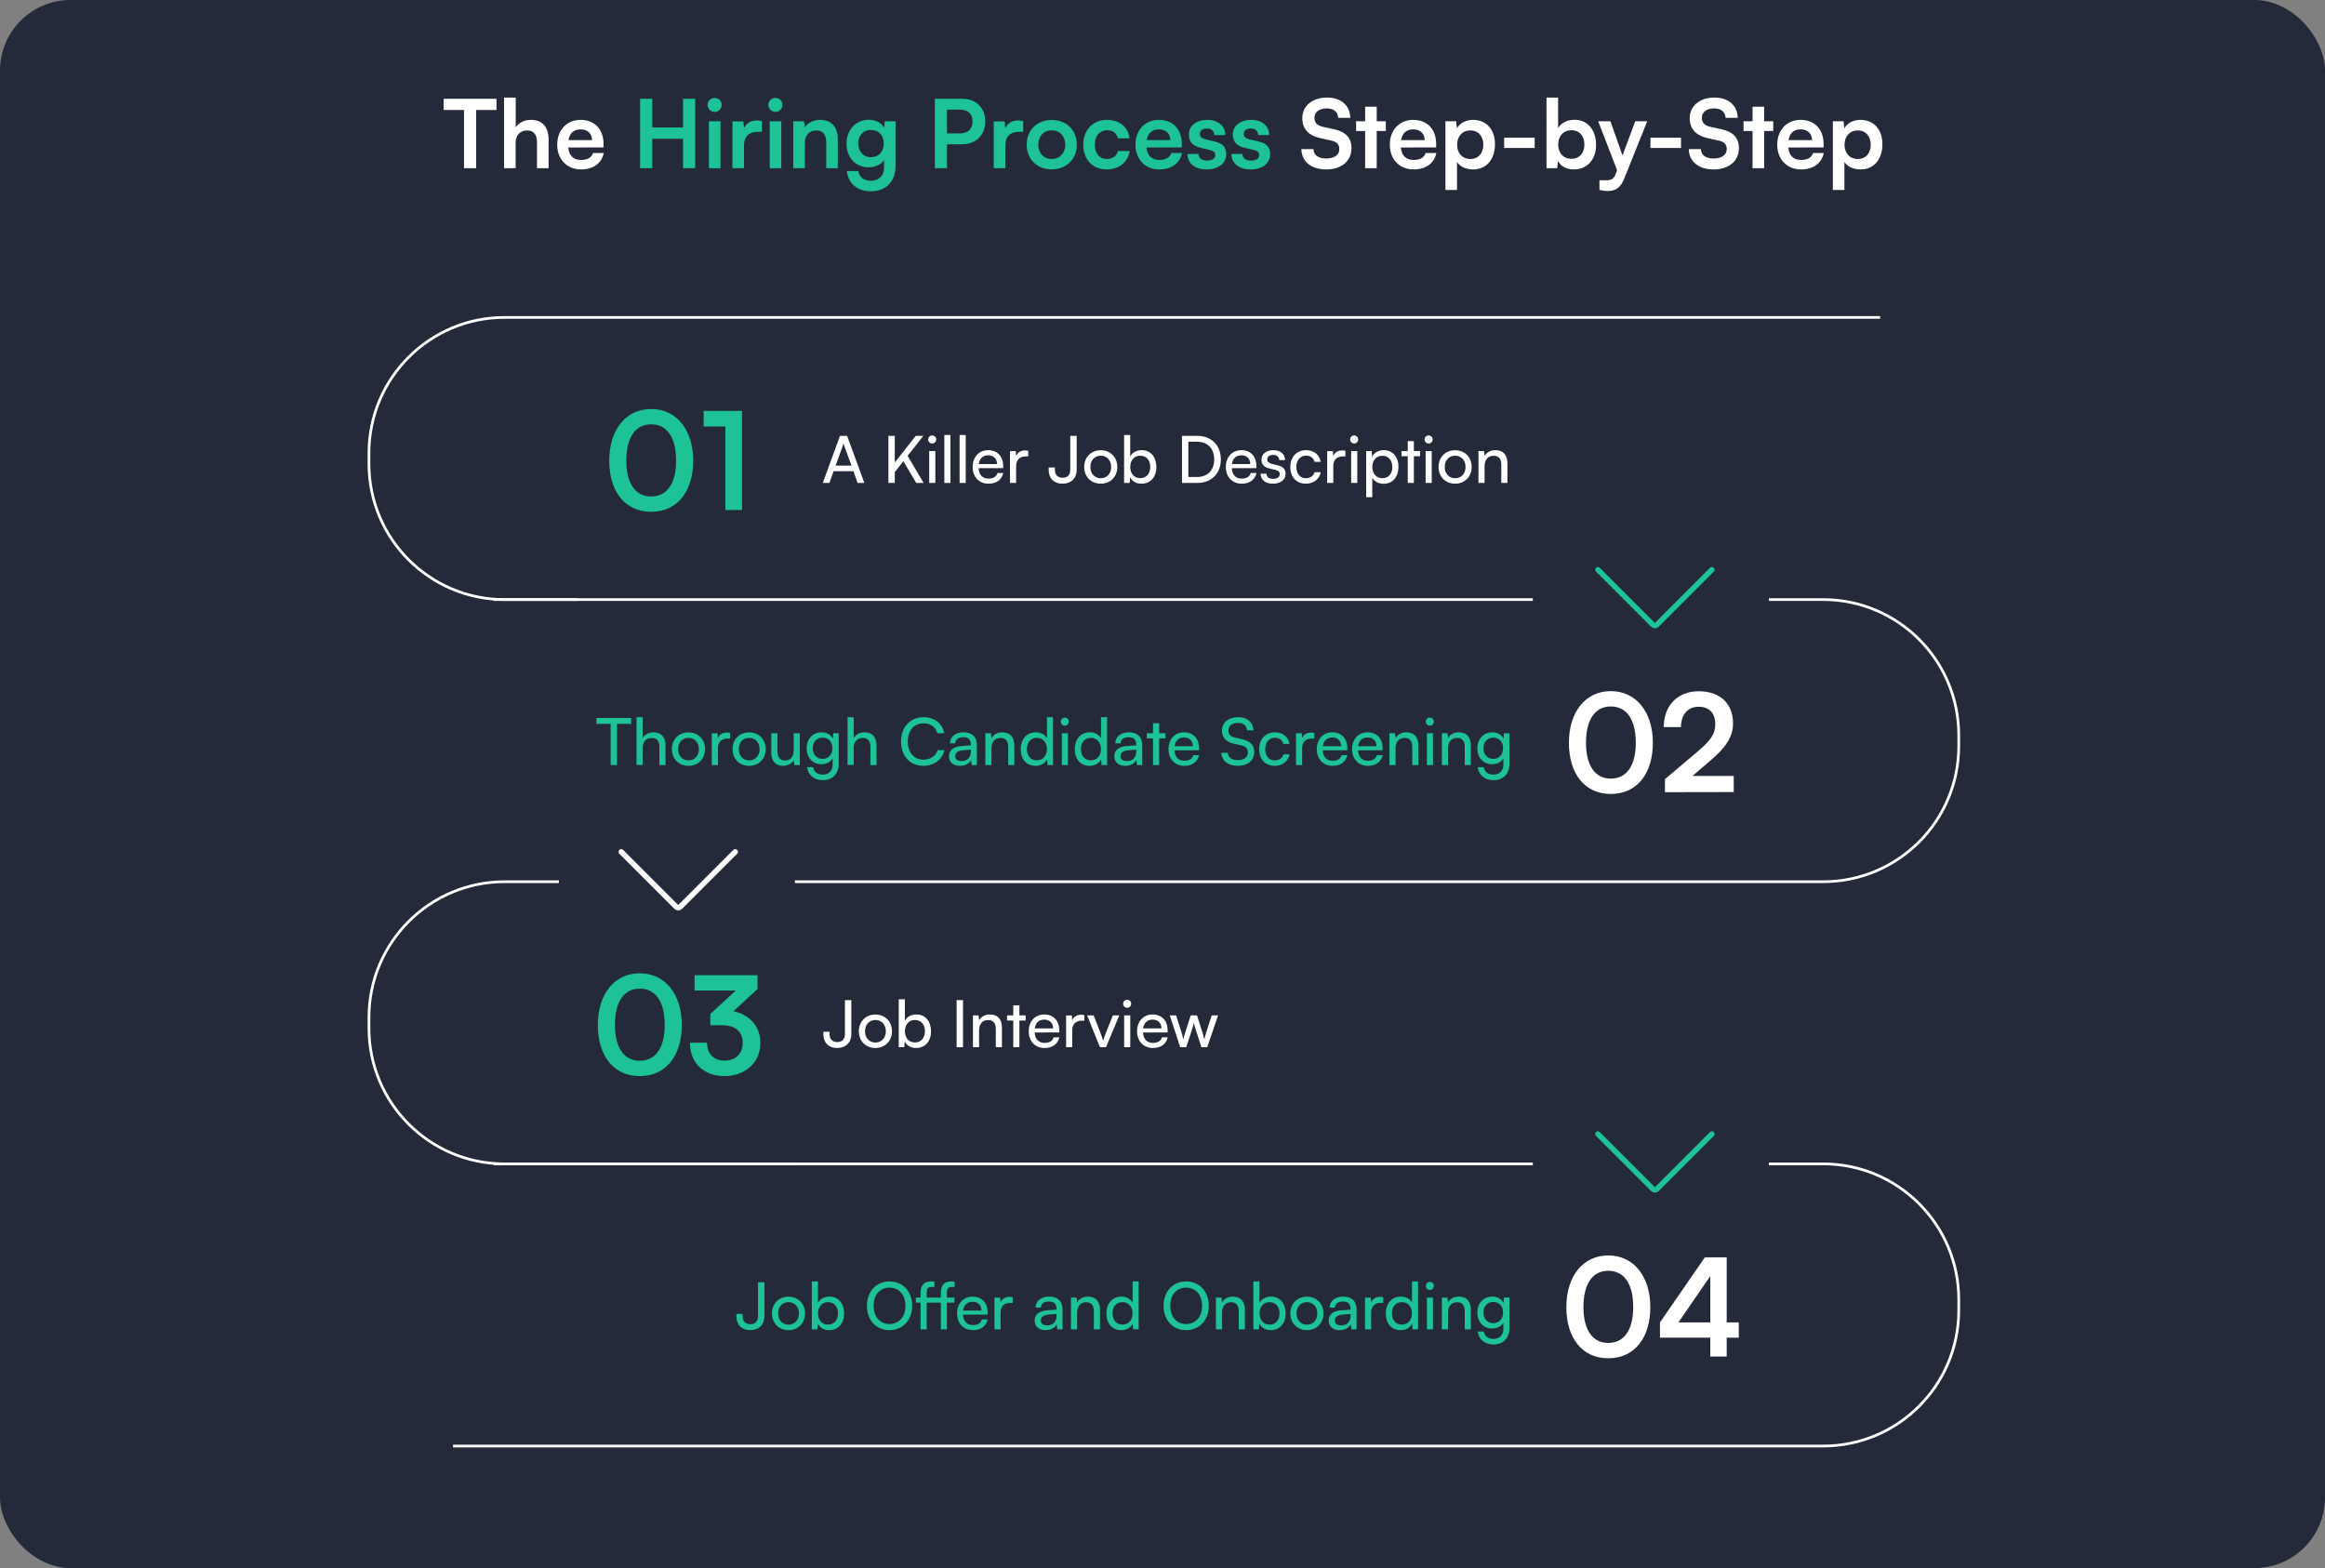 <svg width="857" height="578" viewBox="0 0 857 578" fill="none" xmlns="http://www.w3.org/2000/svg">
<rect x="0" y="0" width="857" height="578" fill="#808080" stroke="none"/>
<rect width="857" height="578" rx="26" fill="#242A3A"/>
<path d="M163.54 40.545V36.415H183V40.545H175.51V62H171.03V40.545H163.54ZM190.065 62H185.795V35.96H190.1V46.95C191.185 45.27 193.215 44.185 195.7 44.185C199.97 44.185 202.21 46.88 202.21 51.36V62H197.94V52.375C197.94 49.47 196.505 48.07 194.335 48.07C191.64 48.07 190.065 49.96 190.065 52.55V62ZM214.14 62.455C208.995 62.455 205.39 58.71 205.39 53.355C205.39 47.93 208.925 44.185 214 44.185C219.18 44.185 222.47 47.65 222.47 53.04V54.335L209.45 54.37C209.765 57.415 211.375 58.955 214.21 58.955C216.555 58.955 218.095 58.045 218.585 56.4H222.54C221.805 60.18 218.655 62.455 214.14 62.455ZM214.035 47.685C211.515 47.685 209.975 49.05 209.555 51.64H218.235C218.235 49.26 216.59 47.685 214.035 47.685ZM480.028 43.555C480.028 39.075 483.738 35.96 489.128 35.96C494.308 35.96 497.598 38.83 497.738 43.45H493.258C493.153 41.245 491.578 39.95 489.058 39.95C486.293 39.95 484.508 41.28 484.508 43.415C484.508 45.235 485.488 46.25 487.623 46.74L491.648 47.615C496.023 48.56 498.158 50.8 498.158 54.615C498.158 59.375 494.448 62.455 488.813 62.455C483.353 62.455 479.783 59.55 479.678 54.965H484.158C484.193 57.135 485.943 58.43 488.813 58.43C491.788 58.43 493.678 57.135 493.678 55C493.678 53.285 492.803 52.27 490.703 51.815L486.643 50.905C482.303 49.96 480.028 47.475 480.028 43.555ZM507.461 62H503.191V48.28H499.866V44.71H503.191V39.32H507.461V44.71H510.821V48.28H507.461V62ZM521.04 62.455C515.895 62.455 512.29 58.71 512.29 53.355C512.29 47.93 515.825 44.185 520.9 44.185C526.08 44.185 529.37 47.65 529.37 53.04V54.335L516.35 54.37C516.665 57.415 518.275 58.955 521.11 58.955C523.455 58.955 524.995 58.045 525.485 56.4H529.44C528.705 60.18 525.555 62.455 521.04 62.455ZM520.935 47.685C518.415 47.685 516.875 49.05 516.455 51.64H525.135C525.135 49.26 523.49 47.685 520.935 47.685ZM532.787 70.015V44.71H536.742L537.022 47.335C538.072 45.34 540.347 44.185 542.972 44.185C547.837 44.185 551.057 47.72 551.057 53.145C551.057 58.535 548.117 62.455 542.972 62.455C540.382 62.455 538.142 61.44 537.057 59.69V70.015H532.787ZM537.092 53.355C537.092 56.47 539.017 58.605 541.957 58.605C544.967 58.605 546.752 56.435 546.752 53.355C546.752 50.275 544.967 48.07 541.957 48.07C539.017 48.07 537.092 50.24 537.092 53.355ZM554.422 54.545V50.765H565.692V54.545H554.422ZM573.998 62H570.043V35.96H574.313V47.23C575.433 45.305 577.743 44.15 580.368 44.15C585.303 44.15 588.313 48 588.313 53.46C588.313 58.78 585.058 62.455 580.088 62.455C577.498 62.455 575.293 61.3 574.278 59.305L573.998 62ZM574.348 53.285C574.348 56.4 576.273 58.535 579.213 58.535C582.223 58.535 584.008 56.365 584.008 53.285C584.008 50.205 582.223 48 579.213 48C576.273 48 574.348 50.17 574.348 53.285ZM589.558 70.015V66.445H592.113C593.793 66.445 594.843 66.06 595.578 64.03L596.068 62.735L589.103 44.71H593.618L598.063 57.31L602.753 44.71H607.163L598.693 65.85C597.398 69.07 595.578 70.4 592.743 70.4C591.553 70.4 590.503 70.26 589.558 70.015ZM608.358 54.545V50.765H619.628V54.545H608.358ZM622.831 43.555C622.831 39.075 626.541 35.96 631.931 35.96C637.111 35.96 640.401 38.83 640.541 43.45H636.061C635.956 41.245 634.381 39.95 631.861 39.95C629.096 39.95 627.311 41.28 627.311 43.415C627.311 45.235 628.291 46.25 630.426 46.74L634.451 47.615C638.826 48.56 640.961 50.8 640.961 54.615C640.961 59.375 637.251 62.455 631.616 62.455C626.156 62.455 622.586 59.55 622.481 54.965H626.961C626.996 57.135 628.746 58.43 631.616 58.43C634.591 58.43 636.481 57.135 636.481 55C636.481 53.285 635.606 52.27 633.506 51.815L629.446 50.905C625.106 49.96 622.831 47.475 622.831 43.555ZM650.264 62H645.994V48.28H642.669V44.71H645.994V39.32H650.264V44.71H653.624V48.28H650.264V62ZM663.842 62.455C658.697 62.455 655.092 58.71 655.092 53.355C655.092 47.93 658.627 44.185 663.702 44.185C668.882 44.185 672.172 47.65 672.172 53.04V54.335L659.152 54.37C659.467 57.415 661.077 58.955 663.912 58.955C666.257 58.955 667.797 58.045 668.287 56.4H672.242C671.507 60.18 668.357 62.455 663.842 62.455ZM663.737 47.685C661.217 47.685 659.677 49.05 659.257 51.64H667.937C667.937 49.26 666.292 47.685 663.737 47.685ZM675.59 70.015V44.71H679.545L679.825 47.335C680.875 45.34 683.15 44.185 685.775 44.185C690.64 44.185 693.86 47.72 693.86 53.145C693.86 58.535 690.92 62.455 685.775 62.455C683.185 62.455 680.945 61.44 679.86 59.69V70.015H675.59ZM679.895 53.355C679.895 56.47 681.82 58.605 684.76 58.605C687.77 58.605 689.555 56.435 689.555 53.355C689.555 50.275 687.77 48.07 684.76 48.07C681.82 48.07 679.895 50.24 679.895 53.355Z" fill="white"/>
<path d="M240.431 62H235.951V36.415H240.431V46.985H251.771V36.415H256.251V62H251.771V51.15H240.431V62ZM263.433 41.245C261.963 41.245 260.808 40.09 260.808 38.655C260.808 37.22 261.963 36.1 263.433 36.1C264.833 36.1 265.988 37.22 265.988 38.655C265.988 40.09 264.833 41.245 263.433 41.245ZM261.298 62V44.71H265.568V62H261.298ZM280.829 44.64V48.595H279.254C276.174 48.595 274.249 50.24 274.249 53.6V62H269.979V44.745H274.004L274.249 47.265C274.984 45.55 276.629 44.395 278.939 44.395C279.534 44.395 280.129 44.465 280.829 44.64ZM285.855 41.245C284.385 41.245 283.23 40.09 283.23 38.655C283.23 37.22 284.385 36.1 285.855 36.1C287.255 36.1 288.41 37.22 288.41 38.655C288.41 40.09 287.255 41.245 285.855 41.245ZM283.72 62V44.71H287.99V62H283.72ZM296.671 62H292.401V44.71H296.356L296.706 46.95C297.791 45.2 299.891 44.185 302.236 44.185C306.576 44.185 308.816 46.88 308.816 51.36V62H304.546V52.375C304.546 49.47 303.111 48.07 300.906 48.07C298.281 48.07 296.671 49.89 296.671 52.69V62ZM312.032 52.97C312.032 47.93 315.322 44.15 320.257 44.15C322.847 44.15 324.877 45.235 325.892 47.09L326.137 44.71H330.092V61.125C330.092 66.9 326.627 70.505 321.027 70.505C316.057 70.505 312.662 67.67 312.137 63.05H316.407C316.687 65.29 318.402 66.62 321.027 66.62C323.967 66.62 325.857 64.765 325.857 61.895V59.025C324.772 60.635 322.637 61.65 320.152 61.65C315.252 61.65 312.032 57.975 312.032 52.97ZM316.337 52.865C316.337 55.77 318.192 57.94 320.992 57.94C323.932 57.94 325.752 55.875 325.752 52.865C325.752 49.925 323.967 47.895 320.992 47.895C318.157 47.895 316.337 50.03 316.337 52.865ZM354.689 53.18H349.054V62H344.574V36.415H354.689C359.834 36.415 363.159 39.775 363.159 44.78C363.159 49.715 359.799 53.18 354.689 53.18ZM353.814 40.405H349.054V49.19H353.744C356.824 49.19 358.469 47.545 358.469 44.745C358.469 41.945 356.789 40.405 353.814 40.405ZM377.148 44.64V48.595H375.573C372.493 48.595 370.568 50.24 370.568 53.6V62H366.298V44.745H370.323L370.568 47.265C371.303 45.55 372.948 44.395 375.258 44.395C375.853 44.395 376.448 44.465 377.148 44.64ZM378.442 53.32C378.442 47.93 382.327 44.22 387.682 44.22C393.037 44.22 396.922 47.93 396.922 53.32C396.922 58.71 393.037 62.42 387.682 62.42C382.327 62.42 378.442 58.71 378.442 53.32ZM382.712 53.32C382.712 56.47 384.742 58.605 387.682 58.605C390.622 58.605 392.652 56.47 392.652 53.32C392.652 50.17 390.622 48.035 387.682 48.035C384.742 48.035 382.712 50.17 382.712 53.32ZM399.292 53.32C399.292 47.965 402.827 44.185 407.937 44.185C412.662 44.185 415.882 46.81 416.337 50.975H412.067C411.577 49.015 410.142 48 408.112 48C405.382 48 403.562 50.065 403.562 53.32C403.562 56.575 405.242 58.605 407.972 58.605C410.107 58.605 411.612 57.555 412.067 55.665H416.372C415.847 59.69 412.487 62.455 407.972 62.455C402.722 62.455 399.292 58.815 399.292 53.32ZM427.285 62.455C422.14 62.455 418.535 58.71 418.535 53.355C418.535 47.93 422.07 44.185 427.145 44.185C432.325 44.185 435.615 47.65 435.615 53.04V54.335L422.595 54.37C422.91 57.415 424.52 58.955 427.355 58.955C429.7 58.955 431.24 58.045 431.73 56.4H435.685C434.95 60.18 431.8 62.455 427.285 62.455ZM427.18 47.685C424.66 47.685 423.12 49.05 422.7 51.64H431.38C431.38 49.26 429.735 47.685 427.18 47.685ZM437.702 56.75H441.762C441.797 58.255 442.917 59.2 444.877 59.2C446.872 59.2 447.957 58.395 447.957 57.135C447.957 56.26 447.502 55.63 445.962 55.28L442.847 54.545C439.732 53.845 438.227 52.375 438.227 49.61C438.227 46.215 441.097 44.185 445.087 44.185C448.972 44.185 451.597 46.425 451.632 49.785H447.572C447.537 48.315 446.557 47.37 444.912 47.37C443.232 47.37 442.252 48.14 442.252 49.435C442.252 50.415 443.022 51.045 444.492 51.395L447.607 52.13C450.512 52.795 451.982 54.125 451.982 56.785C451.982 60.285 449.007 62.455 444.737 62.455C440.432 62.455 437.702 60.145 437.702 56.75ZM453.903 56.75H457.963C457.998 58.255 459.118 59.2 461.078 59.2C463.073 59.2 464.158 58.395 464.158 57.135C464.158 56.26 463.703 55.63 462.163 55.28L459.048 54.545C455.933 53.845 454.428 52.375 454.428 49.61C454.428 46.215 457.298 44.185 461.288 44.185C465.173 44.185 467.798 46.425 467.833 49.785H463.773C463.738 48.315 462.758 47.37 461.113 47.37C459.433 47.37 458.453 48.14 458.453 49.435C458.453 50.415 459.223 51.045 460.693 51.395L463.808 52.13C466.713 52.795 468.183 54.125 468.183 56.785C468.183 60.285 465.208 62.455 460.938 62.455C456.633 62.455 453.903 60.145 453.903 56.75Z" fill="#1DC296"/>
<path d="M213 221H186C158.386 221 136 198.614 136 171V167C136 139.386 158.386 117 186 117H676H693" stroke="white"/>
<path d="M652 221H672C699.614 221 722 243.386 722 271V275C722 302.614 699.614 325 672 325H293M565 221H182" stroke="white"/>
<path d="M206 325H186C158.386 325 136 347.386 136 375V379C136 406.614 158.386 429 186 429H206H293" stroke="white"/>
<path d="M565 429H182M652 429H672C699.614 429 722 451.386 722 479V483C722 510.614 699.614 533 672 533H182H167" stroke="white"/>
<path d="M224.562 169.8C224.562 158.45 230.662 150.75 240.012 150.75C249.362 150.75 255.512 158.45 255.512 169.8C255.512 181.1 249.712 188.65 240.012 188.65C230.312 188.65 224.562 181.1 224.562 169.8ZM230.862 169.8C230.862 178.25 234.262 183 240.012 183C245.812 183 249.212 178.25 249.212 169.8C249.212 161.15 245.812 156.4 240.012 156.4C234.262 156.4 230.862 161.15 230.862 169.8ZM267.366 157.2H259.366V151.45H273.516V188H267.366V157.2Z" fill="#1DC296"/>
<path d="M220.363 377.8C220.363 366.45 226.463 358.75 235.813 358.75C245.163 358.75 251.313 366.45 251.313 377.8C251.313 389.1 245.513 396.65 235.813 396.65C226.113 396.65 220.363 389.1 220.363 377.8ZM226.663 377.8C226.663 386.25 230.063 391 235.813 391C241.613 391 245.013 386.25 245.013 377.8C245.013 369.15 241.613 364.4 235.813 364.4C230.063 364.4 226.663 369.15 226.663 377.8ZM266.27 377.9H261.82V373.75L271.22 365.1H256.02V359.45H279.22V364.55L270.32 372.75C275.92 373.85 280.27 377.95 280.27 384.4C280.27 391.9 274.42 396.65 267.02 396.65C259.87 396.65 254.32 392.25 254.32 384.35H260.62C260.62 388.55 263.22 390.95 267.12 390.95C271.12 390.95 273.77 388.35 273.77 384.3C273.77 380.6 271.37 377.9 266.27 377.9Z" fill="#1DC296"/>
<path d="M578.301 273.8C578.301 262.45 584.401 254.75 593.751 254.75C603.101 254.75 609.251 262.45 609.251 273.8C609.251 285.1 603.451 292.65 593.751 292.65C584.051 292.65 578.301 285.1 578.301 273.8ZM584.601 273.8C584.601 282.25 588.001 287 593.751 287C599.551 287 602.951 282.25 602.951 273.8C602.951 265.15 599.551 260.4 593.751 260.4C588.001 260.4 584.601 265.15 584.601 273.8ZM639.055 291.95L613.705 292V287.2L625.655 277.1C630.605 272.9 632.255 270.5 632.255 267C632.255 262.85 630.005 260.5 626.155 260.5C622.155 260.5 619.655 263.3 619.605 268H613.255C613.305 260 618.405 254.8 626.155 254.8C633.955 254.8 638.805 259.25 638.805 266.65C638.805 271.75 636.005 275.6 630.455 280.35L623.855 286H639.055V291.95Z" fill="white"/>
<path d="M577.361 481.8C577.361 470.45 583.461 462.75 592.811 462.75C602.161 462.75 608.311 470.45 608.311 481.8C608.311 493.1 602.511 500.65 592.811 500.65C583.111 500.65 577.361 493.1 577.361 481.8ZM583.661 481.8C583.661 490.25 587.061 495 592.811 495C598.611 495 602.011 490.25 602.011 481.8C602.011 473.15 598.611 468.4 592.811 468.4C587.061 468.4 583.661 473.15 583.661 481.8ZM640.915 493.05H636.465V500H630.415V493.05H611.865V487.45L628.415 463.45H636.465V487.45H640.915V493.05ZM618.665 487.45H630.415V470.35L618.665 487.45Z" fill="white"/>
<path d="M305.736 178H303.288L309.624 160.648H312.24L318.6 178H316.128L314.568 173.68H307.272L305.736 178ZM310.632 164.392L307.992 171.64H313.872L311.208 164.392C311.088 164.056 310.968 163.648 310.92 163.384C310.872 163.624 310.752 164.032 310.632 164.392ZM329.821 160.648V170.488L337.549 160.648H340.357L334.549 168.016L340.453 178H337.717L332.989 170.008L329.821 174.016V178H327.469V160.648H329.821ZM343.611 163.48C342.795 163.48 342.123 162.808 342.123 161.992C342.123 161.152 342.795 160.504 343.611 160.504C344.427 160.504 345.099 161.152 345.099 161.992C345.099 162.808 344.427 163.48 343.611 163.48ZM342.507 178V166.264H344.763V178H342.507ZM350.342 178H348.086V160.336H350.342V178ZM355.967 178H353.711V160.336H355.967V178ZM364.352 178.288C360.896 178.288 358.52 175.792 358.52 172.144C358.52 168.472 360.848 165.928 364.256 165.928C367.592 165.928 369.776 168.232 369.776 171.712V172.552L360.704 172.576C360.872 175.048 362.168 176.416 364.4 176.416C366.152 176.416 367.304 175.696 367.688 174.352H369.8C369.224 176.872 367.256 178.288 364.352 178.288ZM364.256 167.824C362.288 167.824 361.04 169 360.752 171.064H367.52C367.52 169.12 366.248 167.824 364.256 167.824ZM379.016 166.168V168.232H378.008C375.872 168.232 374.552 169.528 374.552 171.784V178H372.296V166.288H374.408L374.552 168.064C375.032 166.84 376.208 166.024 377.816 166.024C378.224 166.024 378.56 166.072 379.016 166.168ZM386.543 173.176V172.312H388.823V173.176C388.823 174.88 389.759 176.104 391.679 176.104C393.647 176.104 394.511 174.904 394.511 173.104V160.648H396.863V173.2C396.863 176.32 394.775 178.288 391.679 178.288C388.367 178.288 386.543 176.176 386.543 173.176ZM399.63 172.12C399.63 168.496 402.222 165.952 405.75 165.952C409.254 165.952 411.846 168.496 411.846 172.12C411.846 175.744 409.254 178.288 405.75 178.288C402.222 178.288 399.63 175.744 399.63 172.12ZM401.91 172.12C401.91 174.568 403.47 176.272 405.75 176.272C408.006 176.272 409.59 174.568 409.59 172.12C409.59 169.672 408.006 167.968 405.75 167.968C403.47 167.968 401.91 169.672 401.91 172.12ZM416.383 178H414.343V160.336H416.599V168.28C417.367 166.744 418.951 165.928 420.871 165.928C424.231 165.928 426.247 168.568 426.247 172.192C426.247 175.744 424.135 178.288 420.727 178.288C418.879 178.288 417.319 177.472 416.551 175.864L416.383 178ZM416.623 172.096C416.623 174.544 418.015 176.248 420.319 176.248C422.623 176.248 423.991 174.52 423.991 172.096C423.991 169.696 422.623 167.968 420.319 167.968C418.015 167.968 416.623 169.696 416.623 172.096ZM441.416 178H435.68V160.648H441.32C446.504 160.648 450.008 164.152 450.008 169.336C450.008 174.496 446.552 178 441.416 178ZM441.152 162.808H438.032V175.816H441.248C445.112 175.816 447.56 173.32 447.56 169.336C447.56 165.304 445.112 162.808 441.152 162.808ZM457.68 178.288C454.224 178.288 451.848 175.792 451.848 172.144C451.848 168.472 454.176 165.928 457.584 165.928C460.92 165.928 463.104 168.232 463.104 171.712V172.552L454.032 172.576C454.2 175.048 455.496 176.416 457.728 176.416C459.48 176.416 460.632 175.696 461.016 174.352H463.128C462.552 176.872 460.584 178.288 457.68 178.288ZM457.584 167.824C455.616 167.824 454.368 169 454.08 171.064H460.848C460.848 169.12 459.576 167.824 457.584 167.824ZM464.664 174.592H466.824C466.824 175.792 467.736 176.512 469.224 176.512C470.808 176.512 471.72 175.864 471.72 174.784C471.72 173.992 471.336 173.512 470.112 173.2L468.048 172.72C465.96 172.216 464.976 171.184 464.976 169.456C464.976 167.296 466.8 165.928 469.392 165.928C471.96 165.928 473.64 167.368 473.688 169.6H471.528C471.48 168.424 470.688 167.68 469.32 167.68C467.904 167.68 467.112 168.304 467.112 169.384C467.112 170.176 467.688 170.704 468.84 170.992L470.904 171.496C472.896 171.976 473.88 172.888 473.88 174.64C473.88 176.872 471.96 178.288 469.176 178.288C466.416 178.288 464.664 176.824 464.664 174.592ZM475.614 172.144C475.614 168.472 477.942 165.928 481.374 165.928C484.326 165.928 486.39 167.608 486.798 170.224H484.542C484.158 168.736 482.958 167.944 481.446 167.944C479.31 167.944 477.846 169.576 477.846 172.12C477.846 174.64 479.214 176.272 481.35 176.272C482.958 176.272 484.158 175.432 484.566 174.04H486.822C486.366 176.584 484.182 178.288 481.35 178.288C477.894 178.288 475.614 175.84 475.614 172.144ZM495.922 166.168V168.232H494.914C492.778 168.232 491.458 169.528 491.458 171.784V178H489.202V166.288H491.314L491.458 168.064C491.938 166.84 493.114 166.024 494.722 166.024C495.13 166.024 495.466 166.072 495.922 166.168ZM499.142 163.48C498.326 163.48 497.654 162.808 497.654 161.992C497.654 161.152 498.326 160.504 499.142 160.504C499.958 160.504 500.63 161.152 500.63 161.992C500.63 162.808 499.958 163.48 499.142 163.48ZM498.038 178V166.264H500.294V178H498.038ZM503.57 183.256V166.264H505.61L505.778 168.376C506.57 166.768 508.154 165.928 510.026 165.928C513.386 165.928 515.474 168.448 515.474 172.048C515.474 175.624 513.506 178.312 510.026 178.312C508.154 178.312 506.594 177.52 505.826 176.08V183.256H503.57ZM505.85 172.144C505.85 174.544 507.242 176.272 509.546 176.272C511.85 176.272 513.218 174.544 513.218 172.144C513.218 169.72 511.85 167.992 509.546 167.992C507.242 167.992 505.85 169.696 505.85 172.144ZM521.155 178H518.899V168.16H516.595V166.264H518.899V162.592H521.155V166.264H523.459V168.16H521.155V178ZM526.588 163.48C525.772 163.48 525.1 162.808 525.1 161.992C525.1 161.152 525.772 160.504 526.588 160.504C527.404 160.504 528.076 161.152 528.076 161.992C528.076 162.808 527.404 163.48 526.588 163.48ZM525.484 178V166.264H527.74V178H525.484ZM530.247 172.12C530.247 168.496 532.839 165.952 536.367 165.952C539.871 165.952 542.463 168.496 542.463 172.12C542.463 175.744 539.871 178.288 536.367 178.288C532.839 178.288 530.247 175.744 530.247 172.12ZM532.527 172.12C532.527 174.568 534.087 176.272 536.367 176.272C538.623 176.272 540.207 174.568 540.207 172.12C540.207 169.672 538.623 167.968 536.367 167.968C534.087 167.968 532.527 169.672 532.527 172.12ZM547.216 178H544.96V166.264H547L547.24 168.064C547.984 166.72 549.472 165.928 551.128 165.928C554.224 165.928 555.64 167.824 555.64 170.824V178H553.384V171.328C553.384 168.952 552.28 167.992 550.552 167.992C548.44 167.992 547.216 169.504 547.216 171.784V178Z" fill="white"/>
<path d="M219.852 266.808V264.648H232.644V266.808H227.436V282H225.084V266.808H219.852ZM236.88 281.976H234.624V264.336H236.88V272.064C237.624 270.792 239.04 269.928 240.864 269.928C243.864 269.928 245.304 271.824 245.304 274.824V282H243.048V275.328C243.048 272.952 241.92 271.992 240.24 271.992C238.056 271.992 236.88 273.576 236.88 275.592V281.976ZM247.661 276.12C247.661 272.496 250.253 269.952 253.781 269.952C257.285 269.952 259.877 272.496 259.877 276.12C259.877 279.744 257.285 282.288 253.781 282.288C250.253 282.288 247.661 279.744 247.661 276.12ZM249.941 276.12C249.941 278.568 251.501 280.272 253.781 280.272C256.037 280.272 257.621 278.568 257.621 276.12C257.621 273.672 256.037 271.968 253.781 271.968C251.501 271.968 249.941 273.672 249.941 276.12ZM269.094 270.168V272.232H268.086C265.95 272.232 264.63 273.528 264.63 275.784V282H262.374V270.288H264.486L264.63 272.064C265.11 270.84 266.286 270.024 267.894 270.024C268.302 270.024 268.638 270.072 269.094 270.168ZM270.02 276.12C270.02 272.496 272.612 269.952 276.14 269.952C279.644 269.952 282.236 272.496 282.236 276.12C282.236 279.744 279.644 282.288 276.14 282.288C272.612 282.288 270.02 279.744 270.02 276.12ZM272.3 276.12C272.3 278.568 273.86 280.272 276.14 280.272C278.396 280.272 279.98 278.568 279.98 276.12C279.98 273.672 278.396 271.968 276.14 271.968C273.86 271.968 272.3 273.672 272.3 276.12ZM292.564 270.264H294.796V282H292.78L292.54 280.224C291.868 281.448 290.308 282.288 288.58 282.288C285.844 282.288 284.308 280.44 284.308 277.56V270.264H286.564V276.816C286.564 279.336 287.644 280.296 289.372 280.296C291.436 280.296 292.564 278.976 292.564 276.456V270.264ZM297.326 275.832C297.326 272.52 299.462 269.928 302.87 269.928C304.766 269.928 306.23 270.792 306.974 272.256L307.142 270.264H309.158V281.52C309.158 285.216 306.878 287.568 303.278 287.568C300.086 287.568 297.902 285.768 297.47 282.792H299.726C300.014 284.52 301.31 285.528 303.278 285.528C305.486 285.528 306.926 284.088 306.926 281.856V279.504C306.158 280.872 304.622 281.688 302.773 281.688C299.438 281.688 297.326 279.12 297.326 275.832ZM299.582 275.784C299.582 277.992 300.95 279.72 303.158 279.72C305.438 279.72 306.83 278.088 306.83 275.784C306.83 273.528 305.486 271.896 303.182 271.896C300.926 271.896 299.582 273.624 299.582 275.784ZM314.669 281.976H312.413V264.336H314.669V272.064C315.413 270.792 316.829 269.928 318.653 269.928C321.653 269.928 323.093 271.824 323.093 274.824V282H320.837V275.328C320.837 272.952 319.709 271.992 318.029 271.992C315.845 271.992 314.669 273.576 314.669 275.592V281.976ZM340.364 282.264C335.42 282.264 332.132 278.712 332.132 273.336C332.132 267.984 335.516 264.36 340.484 264.36C344.396 264.36 347.396 266.688 348.044 270.24H345.524C344.876 267.984 342.932 266.616 340.412 266.616C336.908 266.616 334.604 269.256 334.604 273.312C334.604 277.368 336.908 280.008 340.412 280.008C342.956 280.008 344.972 278.64 345.62 276.504H348.116C347.372 279.96 344.276 282.264 340.364 282.264ZM353.814 282.288C351.294 282.288 349.806 280.872 349.806 278.736C349.806 276.576 351.414 275.232 354.174 275.016L357.87 274.728V274.392C357.87 272.424 356.694 271.728 355.11 271.728C353.214 271.728 352.134 272.568 352.134 273.984H350.166C350.166 271.536 352.182 269.928 355.206 269.928C358.11 269.928 360.078 271.464 360.078 274.632V282H358.158L357.918 280.104C357.318 281.448 355.71 282.288 353.814 282.288ZM354.462 280.536C356.598 280.536 357.894 279.144 357.894 276.936V276.312L354.894 276.552C352.902 276.744 352.086 277.512 352.086 278.664C352.086 279.912 352.998 280.536 354.462 280.536ZM365.458 282H363.202V270.264H365.242L365.482 272.064C366.226 270.72 367.714 269.928 369.37 269.928C372.466 269.928 373.882 271.824 373.882 274.824V282H371.626V275.328C371.626 272.952 370.522 271.992 368.794 271.992C366.682 271.992 365.458 273.504 365.458 275.784V282ZM381.711 282.288C378.303 282.288 376.239 279.744 376.239 276.168C376.239 272.568 378.327 269.928 381.807 269.928C383.607 269.928 385.119 270.72 385.911 272.16V264.336H388.143V282H386.127L385.935 279.864C385.167 281.472 383.583 282.288 381.711 282.288ZM382.167 280.248C384.471 280.248 385.887 278.544 385.887 276.096C385.887 273.696 384.471 271.968 382.167 271.968C379.863 271.968 378.519 273.696 378.519 276.096C378.519 278.52 379.863 280.248 382.167 280.248ZM392.502 267.48C391.686 267.48 391.014 266.808 391.014 265.992C391.014 265.152 391.686 264.504 392.502 264.504C393.318 264.504 393.99 265.152 393.99 265.992C393.99 266.808 393.318 267.48 392.502 267.48ZM391.398 282V270.264H393.654V282H391.398ZM401.633 282.288C398.225 282.288 396.161 279.744 396.161 276.168C396.161 272.568 398.249 269.928 401.729 269.928C403.529 269.928 405.041 270.72 405.833 272.16V264.336H408.065V282H406.049L405.857 279.864C405.089 281.472 403.505 282.288 401.633 282.288ZM402.089 280.248C404.393 280.248 405.809 278.544 405.809 276.096C405.809 273.696 404.393 271.968 402.089 271.968C399.785 271.968 398.441 273.696 398.441 276.096C398.441 278.52 399.785 280.248 402.089 280.248ZM414.752 282.288C412.232 282.288 410.744 280.872 410.744 278.736C410.744 276.576 412.352 275.232 415.112 275.016L418.808 274.728V274.392C418.808 272.424 417.632 271.728 416.048 271.728C414.152 271.728 413.072 272.568 413.072 273.984H411.104C411.104 271.536 413.12 269.928 416.144 269.928C419.048 269.928 421.016 271.464 421.016 274.632V282H419.096L418.856 280.104C418.256 281.448 416.648 282.288 414.752 282.288ZM415.4 280.536C417.536 280.536 418.832 279.144 418.832 276.936V276.312L415.832 276.552C413.84 276.744 413.024 277.512 413.024 278.664C413.024 279.912 413.936 280.536 415.4 280.536ZM427.264 282H425.008V272.16H422.704V270.264H425.008V266.592H427.264V270.264H429.568V272.16H427.264V282ZM436.54 282.288C433.084 282.288 430.708 279.792 430.708 276.144C430.708 272.472 433.036 269.928 436.444 269.928C439.78 269.928 441.964 272.232 441.964 275.712V276.552L432.892 276.576C433.06 279.048 434.356 280.416 436.588 280.416C438.34 280.416 439.492 279.696 439.876 278.352H441.988C441.412 280.872 439.444 282.288 436.54 282.288ZM436.444 271.824C434.476 271.824 433.228 273 432.94 275.064H439.708C439.708 273.12 438.436 271.824 436.444 271.824ZM450.422 269.328C450.422 266.352 452.822 264.336 456.398 264.336C459.71 264.336 461.846 266.184 462.038 269.184H459.662C459.542 267.456 458.318 266.448 456.374 266.448C454.19 266.448 452.774 267.552 452.774 269.256C452.774 270.648 453.566 271.488 455.198 271.872L458.054 272.544C460.886 273.192 462.326 274.728 462.326 277.176C462.326 280.296 459.902 282.288 456.206 282.288C452.678 282.288 450.326 280.44 450.182 277.464H452.582C452.63 279.12 454.022 280.176 456.206 280.176C458.51 280.176 459.974 279.096 459.974 277.368C459.974 276 459.23 275.136 457.574 274.752L454.718 274.104C451.886 273.456 450.422 271.824 450.422 269.328ZM464.13 276.144C464.13 272.472 466.458 269.928 469.89 269.928C472.842 269.928 474.906 271.608 475.314 274.224H473.058C472.674 272.736 471.474 271.944 469.962 271.944C467.826 271.944 466.362 273.576 466.362 276.12C466.362 278.64 467.73 280.272 469.866 280.272C471.474 280.272 472.674 279.432 473.082 278.04H475.338C474.882 280.584 472.698 282.288 469.866 282.288C466.41 282.288 464.13 279.84 464.13 276.144ZM484.438 270.168V272.232H483.43C481.294 272.232 479.974 273.528 479.974 275.784V282H477.718V270.288H479.83L479.974 272.064C480.454 270.84 481.63 270.024 483.238 270.024C483.646 270.024 483.982 270.072 484.438 270.168ZM491.196 282.288C487.74 282.288 485.364 279.792 485.364 276.144C485.364 272.472 487.692 269.928 491.1 269.928C494.436 269.928 496.62 272.232 496.62 275.712V276.552L487.548 276.576C487.716 279.048 489.012 280.416 491.244 280.416C492.996 280.416 494.148 279.696 494.532 278.352H496.644C496.068 280.872 494.1 282.288 491.196 282.288ZM491.1 271.824C489.132 271.824 487.884 273 487.596 275.064H494.364C494.364 273.12 493.092 271.824 491.1 271.824ZM504.204 282.288C500.748 282.288 498.372 279.792 498.372 276.144C498.372 272.472 500.7 269.928 504.108 269.928C507.444 269.928 509.628 272.232 509.628 275.712V276.552L500.556 276.576C500.724 279.048 502.02 280.416 504.252 280.416C506.004 280.416 507.156 279.696 507.54 278.352H509.652C509.076 280.872 507.108 282.288 504.204 282.288ZM504.108 271.824C502.14 271.824 500.892 273 500.604 275.064H507.372C507.372 273.12 506.1 271.824 504.108 271.824ZM514.404 282H512.148V270.264H514.188L514.428 272.064C515.172 270.72 516.66 269.928 518.316 269.928C521.412 269.928 522.828 271.824 522.828 274.824V282H520.572V275.328C520.572 272.952 519.468 271.992 517.74 271.992C515.628 271.992 514.404 273.504 514.404 275.784V282ZM527.056 267.48C526.24 267.48 525.568 266.808 525.568 265.992C525.568 265.152 526.24 264.504 527.056 264.504C527.872 264.504 528.544 265.152 528.544 265.992C528.544 266.808 527.872 267.48 527.056 267.48ZM525.952 282V270.264H528.208V282H525.952ZM533.74 282H531.484V270.264H533.524L533.764 272.064C534.508 270.72 535.996 269.928 537.652 269.928C540.748 269.928 542.164 271.824 542.164 274.824V282H539.908V275.328C539.908 272.952 538.804 271.992 537.076 271.992C534.964 271.992 533.74 273.504 533.74 275.784V282ZM544.544 275.832C544.544 272.52 546.68 269.928 550.088 269.928C551.984 269.928 553.448 270.792 554.192 272.256L554.36 270.264H556.376V281.52C556.376 285.216 554.096 287.568 550.496 287.568C547.304 287.568 545.12 285.768 544.688 282.792H546.944C547.232 284.52 548.528 285.528 550.496 285.528C552.704 285.528 554.144 284.088 554.144 281.856V279.504C553.376 280.872 551.84 281.688 549.992 281.688C546.656 281.688 544.544 279.12 544.544 275.832ZM546.8 275.784C546.8 277.992 548.168 279.72 550.376 279.72C552.656 279.72 554.048 278.088 554.048 275.784C554.048 273.528 552.704 271.896 550.4 271.896C548.144 271.896 546.8 273.624 546.8 275.784Z" fill="#1DC296"/>
<path d="M303.48 381.176V380.312H305.76V381.176C305.76 382.88 306.696 384.104 308.616 384.104C310.584 384.104 311.448 382.904 311.448 381.104V368.648H313.8V381.2C313.8 384.32 311.712 386.288 308.616 386.288C305.304 386.288 303.48 384.176 303.48 381.176ZM316.567 380.12C316.567 376.496 319.159 373.952 322.687 373.952C326.191 373.952 328.783 376.496 328.783 380.12C328.783 383.744 326.191 386.288 322.687 386.288C319.159 386.288 316.567 383.744 316.567 380.12ZM318.847 380.12C318.847 382.568 320.407 384.272 322.687 384.272C324.943 384.272 326.527 382.568 326.527 380.12C326.527 377.672 324.943 375.968 322.687 375.968C320.407 375.968 318.847 377.672 318.847 380.12ZM333.32 386H331.28V368.336H333.536V376.28C334.304 374.744 335.888 373.928 337.808 373.928C341.168 373.928 343.184 376.568 343.184 380.192C343.184 383.744 341.072 386.288 337.664 386.288C335.816 386.288 334.256 385.472 333.488 383.864L333.32 386ZM333.56 380.096C333.56 382.544 334.952 384.248 337.256 384.248C339.56 384.248 340.928 382.52 340.928 380.096C340.928 377.696 339.56 375.968 337.256 375.968C334.952 375.968 333.56 377.696 333.56 380.096ZM354.97 368.648V386H352.618V368.648H354.97ZM360.888 386H358.632V374.264H360.672L360.912 376.064C361.656 374.72 363.144 373.928 364.8 373.928C367.896 373.928 369.312 375.824 369.312 378.824V386H367.056V379.328C367.056 376.952 365.952 375.992 364.224 375.992C362.112 375.992 360.888 377.504 360.888 379.784V386ZM375.749 386H373.493V376.16H371.189V374.264H373.493V370.592H375.749V374.264H378.053V376.16H375.749V386ZM385.024 386.288C381.568 386.288 379.192 383.792 379.192 380.144C379.192 376.472 381.52 373.928 384.928 373.928C388.264 373.928 390.448 376.232 390.448 379.712V380.552L381.376 380.576C381.544 383.048 382.84 384.416 385.072 384.416C386.824 384.416 387.976 383.696 388.36 382.352H390.472C389.896 384.872 387.928 386.288 385.024 386.288ZM384.928 375.824C382.96 375.824 381.712 377 381.424 379.064H388.192C388.192 377.12 386.92 375.824 384.928 375.824ZM399.688 374.168V376.232H398.68C396.544 376.232 395.224 377.528 395.224 379.784V386H392.968V374.288H395.08L395.224 376.064C395.704 374.84 396.88 374.024 398.488 374.024C398.896 374.024 399.232 374.072 399.688 374.168ZM405.443 386L400.715 374.264H403.115L405.683 380.816C406.091 381.92 406.427 382.904 406.619 383.624C406.811 382.856 407.195 381.848 407.603 380.816L410.219 374.264H412.571L407.675 386H405.443ZM415.47 371.48C414.654 371.48 413.982 370.808 413.982 369.992C413.982 369.152 414.654 368.504 415.47 368.504C416.286 368.504 416.958 369.152 416.958 369.992C416.958 370.808 416.286 371.48 415.47 371.48ZM414.366 386V374.264H416.622V386H414.366ZM424.962 386.288C421.506 386.288 419.13 383.792 419.13 380.144C419.13 376.472 421.458 373.928 424.866 373.928C428.202 373.928 430.386 376.232 430.386 379.712V380.552L421.314 380.576C421.482 383.048 422.778 384.416 425.01 384.416C426.762 384.416 427.914 383.696 428.298 382.352H430.41C429.834 384.872 427.866 386.288 424.962 386.288ZM424.866 375.824C422.898 375.824 421.65 377 421.362 379.064H428.13C428.13 377.12 426.858 375.824 424.866 375.824ZM435.027 386L431.187 374.264H433.515L435.459 380.36C435.723 381.224 435.963 382.112 436.179 383.144C436.371 382.112 436.683 381.128 436.947 380.36L438.915 374.264H441.219L443.163 380.36C443.355 380.936 443.739 382.304 443.931 383.144C444.123 382.208 444.339 381.392 444.675 380.36L446.643 374.264H448.995L444.987 386H442.851L440.811 379.712C440.427 378.536 440.187 377.624 440.067 376.976C439.947 377.552 439.731 378.32 439.299 379.736L437.259 386H435.027Z" fill="white"/>
<path d="M271.441 485.176V484.312H273.721V485.176C273.721 486.88 274.657 488.104 276.577 488.104C278.545 488.104 279.409 486.904 279.409 485.104V472.648H281.761V485.2C281.761 488.32 279.673 490.288 276.577 490.288C273.265 490.288 271.441 488.176 271.441 485.176ZM284.528 484.12C284.528 480.496 287.12 477.952 290.648 477.952C294.152 477.952 296.744 480.496 296.744 484.12C296.744 487.744 294.152 490.288 290.648 490.288C287.12 490.288 284.528 487.744 284.528 484.12ZM286.808 484.12C286.808 486.568 288.368 488.272 290.648 488.272C292.904 488.272 294.488 486.568 294.488 484.12C294.488 481.672 292.904 479.968 290.648 479.968C288.368 479.968 286.808 481.672 286.808 484.12ZM301.281 490H299.241V472.336H301.497V480.28C302.265 478.744 303.849 477.928 305.769 477.928C309.129 477.928 311.145 480.568 311.145 484.192C311.145 487.744 309.033 490.288 305.625 490.288C303.777 490.288 302.217 489.472 301.449 487.864L301.281 490ZM301.521 484.096C301.521 486.544 302.913 488.248 305.217 488.248C307.521 488.248 308.889 486.52 308.889 484.096C308.889 481.696 307.521 479.968 305.217 479.968C302.913 479.968 301.521 481.696 301.521 484.096ZM336.227 481.312C336.227 486.592 332.771 490.288 327.851 490.288C322.955 490.288 319.547 486.592 319.547 481.312C319.547 476.056 322.979 472.336 327.875 472.336C332.795 472.336 336.227 476.032 336.227 481.312ZM333.755 481.312C333.755 477.28 331.403 474.616 327.875 474.616C324.347 474.616 322.019 477.28 322.019 481.312C322.019 485.344 324.347 488.032 327.875 488.032C331.403 488.032 333.755 485.32 333.755 481.312ZM337.603 478.264H339.331V476.392C339.331 473.512 340.891 472.336 343.051 472.336C343.483 472.336 343.987 472.36 344.419 472.432V474.376H343.411C341.947 474.376 341.587 475.12 341.587 476.392V478.264H346.795V476.392C346.795 473.512 348.355 472.336 350.491 472.336C350.923 472.336 351.451 472.36 351.883 472.432V474.376H350.875C349.411 474.376 349.027 475.12 349.027 476.392V478.264H351.811V480.16H349.027V490H346.795V480.16H341.587V490H339.331V480.16H337.603V478.264ZM358.61 490.288C355.154 490.288 352.778 487.792 352.778 484.144C352.778 480.472 355.106 477.928 358.514 477.928C361.85 477.928 364.034 480.232 364.034 483.712V484.552L354.962 484.576C355.13 487.048 356.426 488.416 358.658 488.416C360.41 488.416 361.562 487.696 361.946 486.352H364.058C363.482 488.872 361.514 490.288 358.61 490.288ZM358.514 479.824C356.546 479.824 355.298 481 355.01 483.064H361.778C361.778 481.12 360.506 479.824 358.514 479.824ZM373.274 478.168V480.232H372.266C370.13 480.232 368.81 481.528 368.81 483.784V490H366.554V478.288H368.666L368.81 480.064C369.29 478.84 370.466 478.024 372.074 478.024C372.482 478.024 372.818 478.072 373.274 478.168ZM385.384 490.288C382.864 490.288 381.376 488.872 381.376 486.736C381.376 484.576 382.984 483.232 385.744 483.016L389.44 482.728V482.392C389.44 480.424 388.264 479.728 386.68 479.728C384.784 479.728 383.704 480.568 383.704 481.984H381.736C381.736 479.536 383.752 477.928 386.776 477.928C389.68 477.928 391.648 479.464 391.648 482.632V490H389.728L389.488 488.104C388.888 489.448 387.28 490.288 385.384 490.288ZM386.032 488.536C388.168 488.536 389.464 487.144 389.464 484.936V484.312L386.464 484.552C384.472 484.744 383.656 485.512 383.656 486.664C383.656 487.912 384.568 488.536 386.032 488.536ZM397.029 490H394.773V478.264H396.813L397.053 480.064C397.797 478.72 399.285 477.928 400.941 477.928C404.037 477.928 405.453 479.824 405.453 482.824V490H403.197V483.328C403.197 480.952 402.093 479.992 400.365 479.992C398.253 479.992 397.029 481.504 397.029 483.784V490ZM413.281 490.288C409.873 490.288 407.809 487.744 407.809 484.168C407.809 480.568 409.897 477.928 413.377 477.928C415.177 477.928 416.689 478.72 417.481 480.16V472.336H419.713V490H417.697L417.505 487.864C416.737 489.472 415.153 490.288 413.281 490.288ZM413.737 488.248C416.041 488.248 417.457 486.544 417.457 484.096C417.457 481.696 416.041 479.968 413.737 479.968C411.433 479.968 410.089 481.696 410.089 484.096C410.089 486.52 411.433 488.248 413.737 488.248ZM445.562 481.312C445.562 486.592 442.106 490.288 437.186 490.288C432.29 490.288 428.882 486.592 428.882 481.312C428.882 476.056 432.314 472.336 437.21 472.336C442.13 472.336 445.562 476.032 445.562 481.312ZM443.09 481.312C443.09 477.28 440.738 474.616 437.21 474.616C433.682 474.616 431.354 477.28 431.354 481.312C431.354 485.344 433.682 488.032 437.21 488.032C440.738 488.032 443.09 485.32 443.09 481.312ZM450.443 490H448.187V478.264H450.227L450.467 480.064C451.211 478.72 452.699 477.928 454.355 477.928C457.451 477.928 458.867 479.824 458.867 482.824V490H456.611V483.328C456.611 480.952 455.507 479.992 453.779 479.992C451.667 479.992 450.443 481.504 450.443 483.784V490ZM464.031 490H461.991V472.336H464.247V480.28C465.015 478.744 466.599 477.928 468.519 477.928C471.879 477.928 473.895 480.568 473.895 484.192C473.895 487.744 471.783 490.288 468.375 490.288C466.527 490.288 464.967 489.472 464.199 487.864L464.031 490ZM464.271 484.096C464.271 486.544 465.663 488.248 467.967 488.248C470.271 488.248 471.639 486.52 471.639 484.096C471.639 481.696 470.271 479.968 467.967 479.968C465.663 479.968 464.271 481.696 464.271 484.096ZM475.614 484.12C475.614 480.496 478.206 477.952 481.734 477.952C485.238 477.952 487.83 480.496 487.83 484.12C487.83 487.744 485.238 490.288 481.734 490.288C478.206 490.288 475.614 487.744 475.614 484.12ZM477.894 484.12C477.894 486.568 479.454 488.272 481.734 488.272C483.99 488.272 485.574 486.568 485.574 484.12C485.574 481.672 483.99 479.968 481.734 479.968C479.454 479.968 477.894 481.672 477.894 484.12ZM493.759 490.288C491.239 490.288 489.751 488.872 489.751 486.736C489.751 484.576 491.359 483.232 494.119 483.016L497.815 482.728V482.392C497.815 480.424 496.639 479.728 495.055 479.728C493.159 479.728 492.079 480.568 492.079 481.984H490.111C490.111 479.536 492.127 477.928 495.151 477.928C498.055 477.928 500.023 479.464 500.023 482.632V490H498.103L497.863 488.104C497.263 489.448 495.655 490.288 493.759 490.288ZM494.407 488.536C496.543 488.536 497.839 487.144 497.839 484.936V484.312L494.839 484.552C492.847 484.744 492.031 485.512 492.031 486.664C492.031 487.912 492.943 488.536 494.407 488.536ZM509.868 478.168V480.232H508.86C506.724 480.232 505.404 481.528 505.404 483.784V490H503.148V478.288H505.26L505.404 480.064C505.884 478.84 507.06 478.024 508.668 478.024C509.076 478.024 509.412 478.072 509.868 478.168ZM516.266 490.288C512.858 490.288 510.794 487.744 510.794 484.168C510.794 480.568 512.882 477.928 516.362 477.928C518.162 477.928 519.674 478.72 520.466 480.16V472.336H522.698V490H520.682L520.49 487.864C519.722 489.472 518.138 490.288 516.266 490.288ZM516.722 488.248C519.026 488.248 520.442 486.544 520.442 484.096C520.442 481.696 519.026 479.968 516.722 479.968C514.418 479.968 513.074 481.696 513.074 484.096C513.074 486.52 514.418 488.248 516.722 488.248ZM527.056 475.48C526.24 475.48 525.568 474.808 525.568 473.992C525.568 473.152 526.24 472.504 527.056 472.504C527.872 472.504 528.544 473.152 528.544 473.992C528.544 474.808 527.872 475.48 527.056 475.48ZM525.952 490V478.264H528.208V490H525.952ZM533.74 490H531.484V478.264H533.524L533.764 480.064C534.508 478.72 535.996 477.928 537.652 477.928C540.748 477.928 542.164 479.824 542.164 482.824V490H539.908V483.328C539.908 480.952 538.804 479.992 537.076 479.992C534.964 479.992 533.74 481.504 533.74 483.784V490ZM544.544 483.832C544.544 480.52 546.68 477.928 550.088 477.928C551.984 477.928 553.448 478.792 554.192 480.256L554.36 478.264H556.376V489.52C556.376 493.216 554.096 495.568 550.496 495.568C547.304 495.568 545.12 493.768 544.688 490.792H546.944C547.232 492.52 548.528 493.528 550.496 493.528C552.704 493.528 554.144 492.088 554.144 489.856V487.504C553.376 488.872 551.84 489.688 549.992 489.688C546.656 489.688 544.544 487.12 544.544 483.832ZM546.8 483.784C546.8 485.992 548.168 487.72 550.376 487.72C552.656 487.72 554.048 486.088 554.048 483.784C554.048 481.528 552.704 479.896 550.4 479.896C548.144 479.896 546.8 481.624 546.8 483.784Z" fill="#1DC296"/>
<path d="M589 418L609.293 438.293C609.683 438.683 610.317 438.683 610.707 438.293L631 418" stroke="#1DC296" stroke-width="2" stroke-linecap="round"/>
<path d="M589 210L609.293 230.293C609.683 230.683 610.317 230.683 610.707 230.293L631 210" stroke="#1DC296" stroke-width="2" stroke-linecap="round"/>
<path d="M229 314L249.293 334.293C249.683 334.683 250.317 334.683 250.707 334.293L271 314" stroke="white" stroke-width="2" stroke-linecap="round"/>
</svg>
